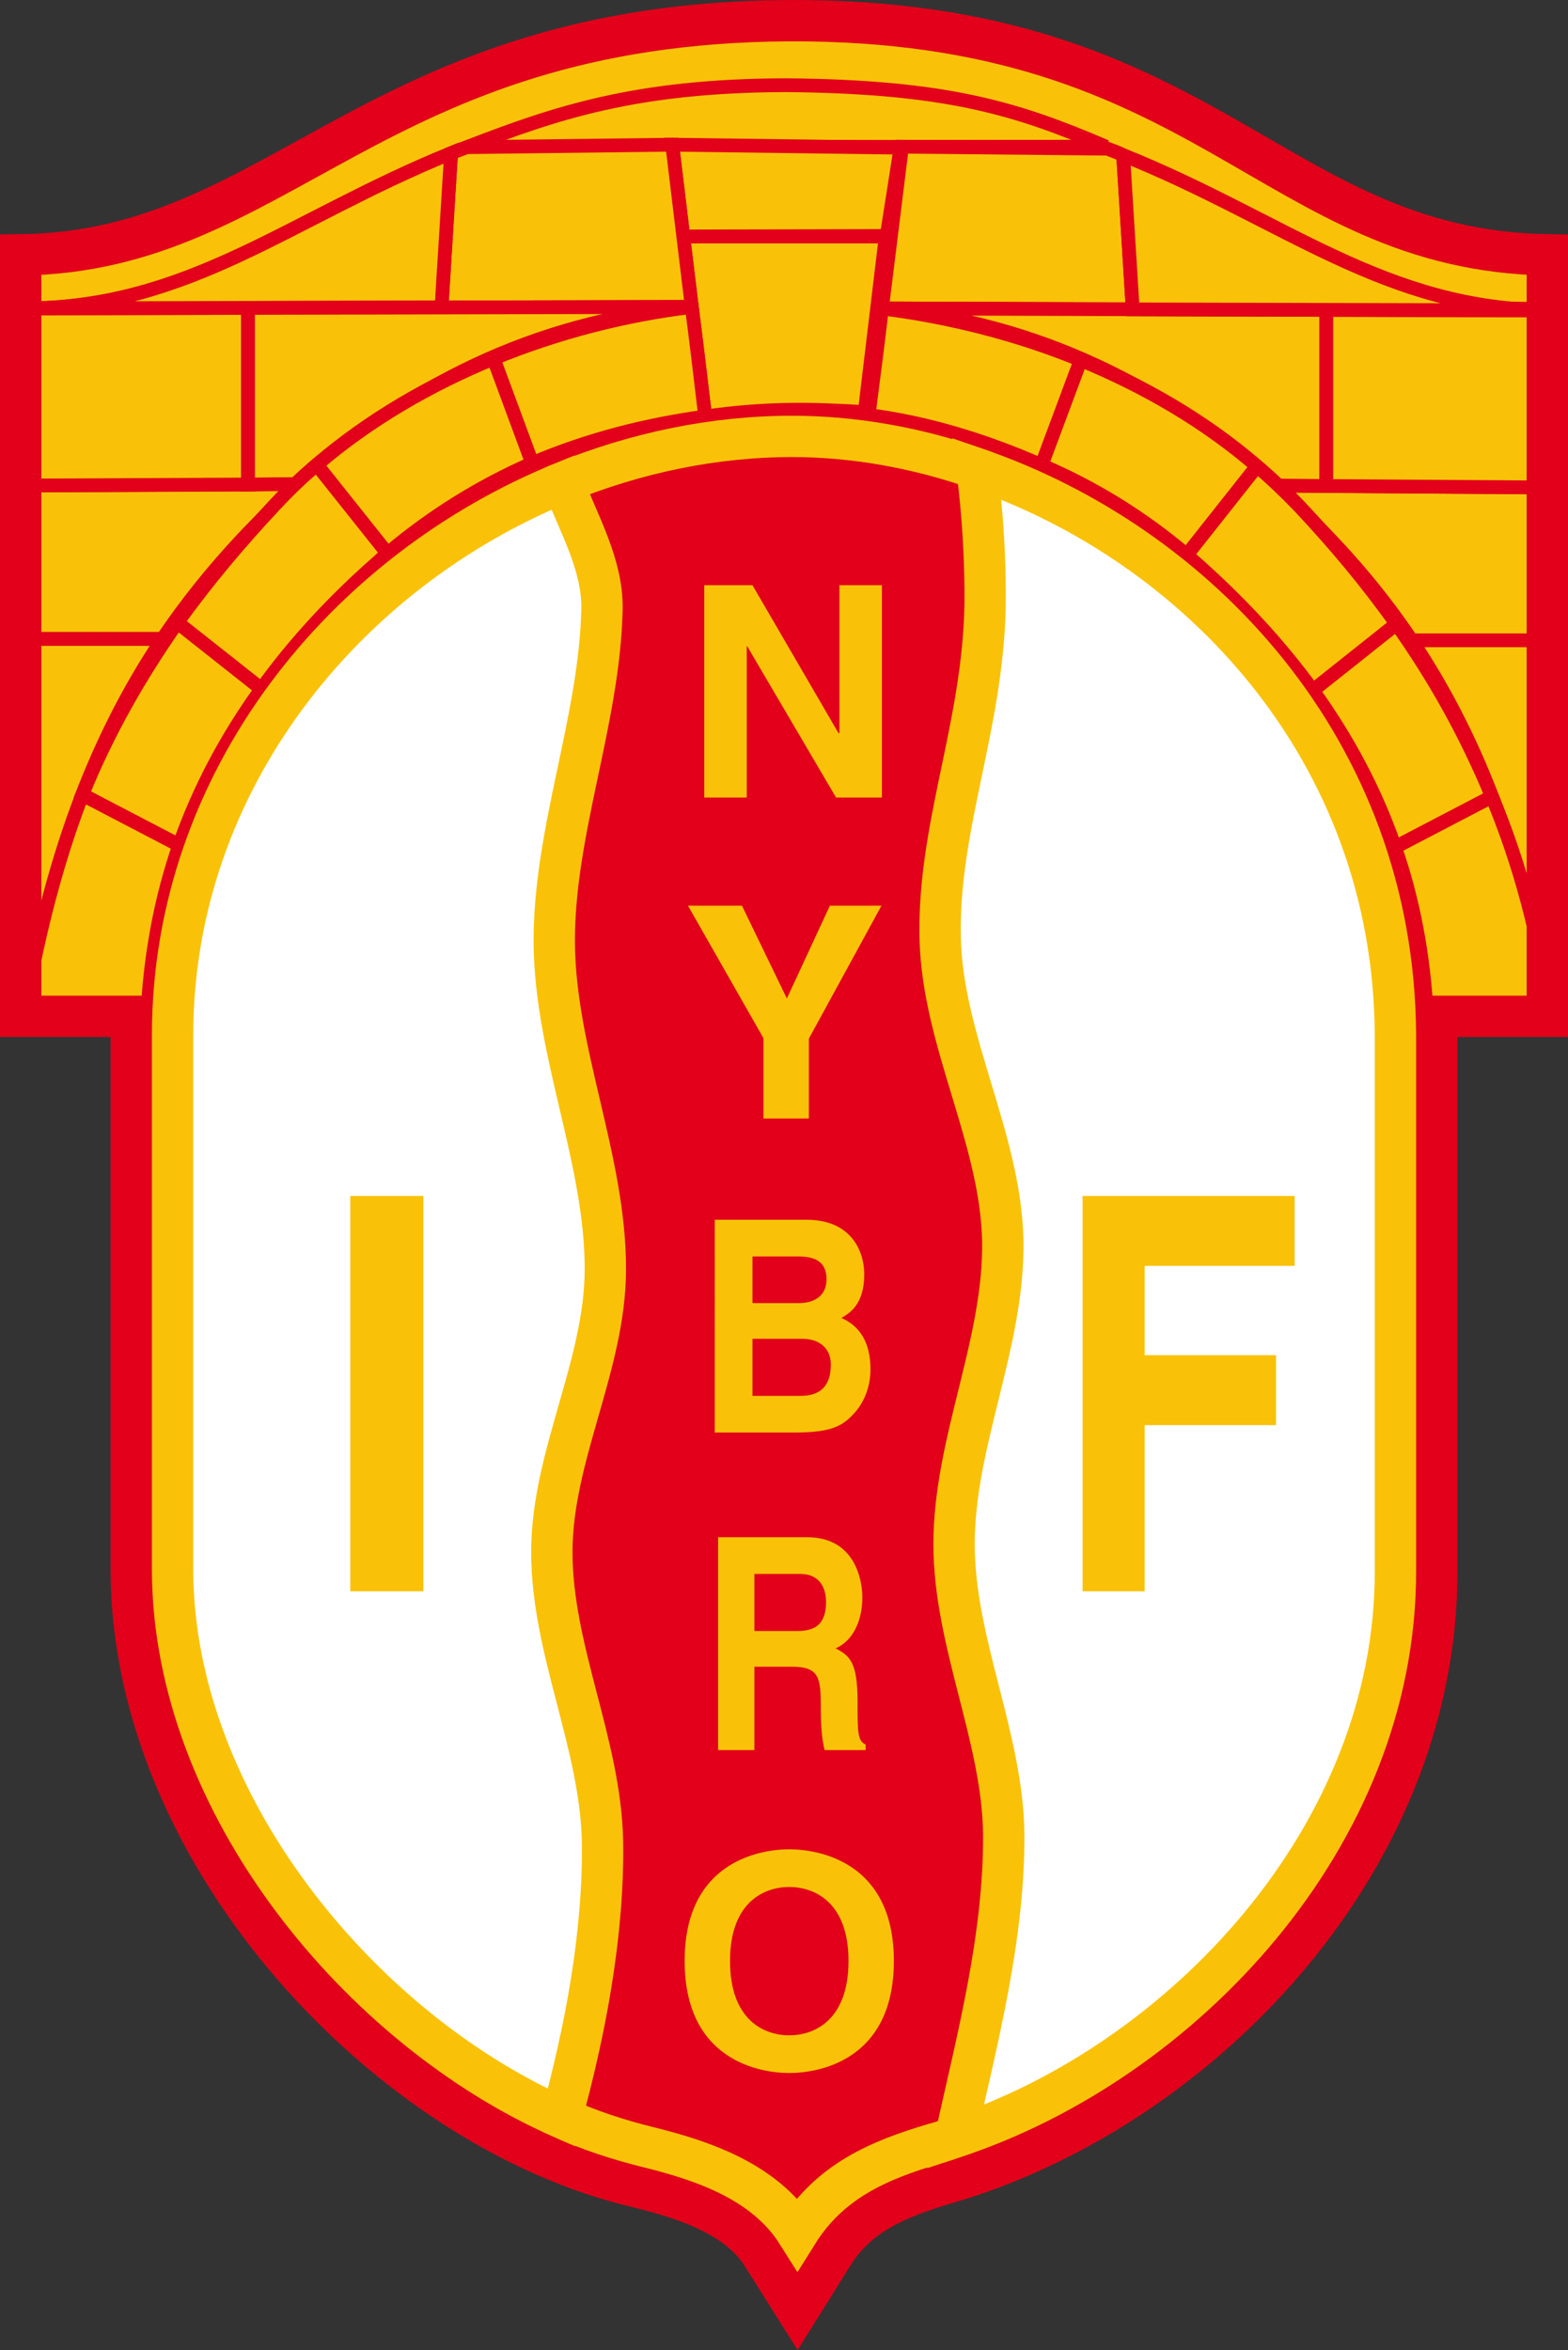 <?xml version="1.0" encoding="utf-8"?>
<!-- Generator: Adobe Illustrator 13.0.0, SVG Export Plug-In . SVG Version: 6.00 Build 14948)  -->
<!DOCTYPE svg PUBLIC "-//W3C//DTD SVG 1.1//EN" "http://www.w3.org/Graphics/SVG/1.1/DTD/svg11.dtd">
<svg version="1.1" id="Ebene_1" xmlns="http://www.w3.org/2000/svg" xmlns:xlink="http://www.w3.org/1999/xlink" x="0px" y="0px"
	 width="340.659px" height="510.593px" viewBox="0 0 340.659 510.593" enable-background="new 0 0 340.659 510.593"
	 xml:space="preserve">
<rect x="0" y="0" width="340.659" height="510.593" fill="#333333" stroke="none"/>
<path fill="none" stroke="#E2001A" stroke-width="26.946" stroke-miterlimit="2.613" d="M37.494,341.107
	c0.103,58.313,53.549,113.824,103.154,125.355c11.313,2.801,25.323,7.219,32.587,18.756c7.059-11.32,17.644-15.85,29.579-19.4
	c50.435-14.555,100.559-64.564,100.354-124.711c0-38.695,0-77.496,0-116.193c-0.416-79.761-70.881-130.097-131.074-130.097
	c-68.287,0-134.6,56.48-134.6,130.097C37.494,263.611,37.494,302.412,37.494,341.107L37.494,341.107z"/>
<path fill-rule="evenodd" clip-rule="evenodd" fill="#F9C209" stroke="#E2001A" stroke-width="2.994" stroke-miterlimit="2.613" d="
	M17.878,172.639c-6.019,14.552-10.377,30.504-12.765,48.396c8.925,0,17.953,0,26.878,0c0.624-13.581,3.01-25.976,6.954-37.402
	L17.878,172.639L17.878,172.639z"/>
<path fill-rule="evenodd" clip-rule="evenodd" fill="#F9C209" stroke="#E2001A" stroke-width="2.994" stroke-miterlimit="2.613" d="
	M5.113,138.795c0,27.593,0,54.539,0,82.239c5.708-33.413,15.048-59.604,30.201-82.239H5.113L5.113,138.795z"/>
<path fill-rule="evenodd" clip-rule="evenodd" fill="#F9C209" stroke="#E2001A" stroke-width="2.994" stroke-miterlimit="2.613" d="
	M35.314,138.795c5.084-7.545,10.792-14.659,17.227-21.558c3.943-4.203,8.095-8.191,12.35-12.07l-59.777,0.322
	c0,10.887,0,22.419,0,33.306H35.314L35.314,138.795z"/>
<path fill-rule="evenodd" clip-rule="evenodd" fill="#F9C209" stroke="#E2001A" stroke-width="2.994" stroke-miterlimit="2.613" d="
	M53.89,66.902L5.113,67.01c0,12.825,0,25.652,0,38.479l48.776-0.215V66.902L53.89,66.902z"/>
<path fill-rule="evenodd" clip-rule="evenodd" fill="#F9C209" stroke="#E2001A" stroke-width="2.994" stroke-miterlimit="2.613" d="
	M176.453,24.435c74.514,27.809,96.41,42.791,160.339,42.683c0-3.989,0-8.3,0-12.18C274.627,52.889,254.078,6.326,177.49,5.033
	C70.495,6.326,62.503,56.124,5.113,55.261c0,3.88,0,7.868,0,11.75C61.154,67.01,82.636,24.867,176.453,24.435L176.453,24.435z"/>
<path fill-rule="evenodd" clip-rule="evenodd" fill="#F9C209" stroke="#E2001A" stroke-width="2.994" stroke-miterlimit="2.613" d="
	M306.695,139.119c-5.086-7.547-10.793-14.66-17.227-21.45c-3.943-4.204-8.095-8.3-12.352-12.18l59.777,0.432
	c0,10.777,0,22.418,0,33.198H306.695L306.695,139.119z"/>
<path fill-rule="evenodd" clip-rule="evenodd" fill="#F9C209" stroke="#E2001A" stroke-width="2.994" stroke-miterlimit="2.613" d="
	M288.118,67.333l48.776,0.108c0,12.826,0,25.652,0,38.48l-48.776-0.324V67.333L288.118,67.333z"/>
<path fill-rule="evenodd" clip-rule="evenodd" fill="#F9C209" stroke="#E2001A" stroke-width="2.994" stroke-miterlimit="2.613" d="
	M336.895,139.119c0,27.7,0,54.646,0,82.239c-5.707-33.306-15.047-59.604-30.199-82.239H336.895L336.895,139.119z"/>
<path fill-rule="evenodd" clip-rule="evenodd" fill="#F9C209" stroke="#E2001A" stroke-width="2.994" stroke-miterlimit="2.613" d="
	M324.13,173.071c6.021,14.442,10.377,30.396,12.765,48.287c-8.924,0-17.953,0-26.877,0c-0.624-13.582-3.012-25.976-6.955-37.293
	L324.13,173.071L324.13,173.071z"/>
<path fill-rule="evenodd" clip-rule="evenodd" fill="#F9C209" stroke="#E2001A" stroke-width="2.994" stroke-miterlimit="2.613" d="
	M240.276,31.87c-19.614-8.407-34.767-13.04-69.532-13.364c-32.585,0.107-49.813,5.928-69.324,13.472L240.276,31.87L240.276,31.87z"
	/>
<path fill-rule="evenodd" clip-rule="evenodd" fill="#F9C209" stroke="#E2001A" stroke-width="2.994" stroke-miterlimit="2.613" d="
	M38.531,135.237c-8.095,11.534-15.152,23.821-20.653,37.402l21.067,10.994c4.359-12.502,10.482-23.711,17.851-33.952L38.531,135.237
	L38.531,135.237z"/>
<path fill-rule="evenodd" clip-rule="evenodd" fill="#F9C209" stroke="#E2001A" stroke-width="2.994" stroke-miterlimit="2.613" d="
	M148.432,51.38l4.774,39.126c12.973-1.833,22.415-1.724,34.661-0.97l4.567-38.156H148.432L148.432,51.38z"/>
<polygon fill-rule="evenodd" clip-rule="evenodd" fill="#F9C209" stroke="#E2001A" stroke-width="2.994" stroke-miterlimit="2.613" points="
	192.643,51.273 195.651,32.087 146.046,31.439 148.432,51.38 192.643,51.273 "/>
<path fill-rule="evenodd" clip-rule="evenodd" fill="#F9C209" stroke="#E2001A" stroke-width="2.994" stroke-miterlimit="2.613" d="
	M95.92,66.793l54.379-0.108l-4.254-35.246l-44.625,0.539c-1.143,0.431-2.388,0.863-3.425,1.295L95.92,66.793L95.92,66.793z"/>
<path fill-rule="evenodd" clip-rule="evenodd" fill="#F9C209" stroke="#E2001A" stroke-width="2.994" stroke-miterlimit="2.613" d="
	M97.996,33.273C62.711,47.608,41.125,67.01,5.113,67.01l90.807-0.217L97.996,33.273L97.996,33.273z"/>
<path fill-rule="evenodd" clip-rule="evenodd" fill="#F9C209" stroke="#E2001A" stroke-width="2.994" stroke-miterlimit="2.613" d="
	M53.89,105.273l11.001-0.107c23.142-20.804,50.748-35.354,85.409-38.481l-96.41,0.217V105.273L53.89,105.273z"/>
<path fill-rule="evenodd" clip-rule="evenodd" fill="#F9C209" stroke="#E2001A" stroke-width="2.994" stroke-miterlimit="2.613" d="
	M68.834,100.962c-3.217,2.694-6.227,5.604-9.133,8.729c-7.679,8.193-14.736,16.6-21.17,25.545l18.265,14.443
	c7.368-10.239,15.981-19.4,25.321-27.592c0.727-0.647,1.349-1.293,2.076-1.834L68.834,100.962L68.834,100.962z"/>
<path fill-rule="evenodd" clip-rule="evenodd" fill="#F9C209" stroke="#E2001A" stroke-width="2.994" stroke-miterlimit="2.613" d="
	M107.232,77.896c-13.906,5.713-27.086,13.365-38.398,23.067l15.359,19.292c10.066-8.515,20.653-14.873,31.446-19.616L107.232,77.896
	L107.232,77.896z"/>
<path fill-rule="evenodd" clip-rule="evenodd" fill="#F9C209" stroke="#E2001A" stroke-width="2.994" stroke-miterlimit="2.613" d="
	M115.639,100.639c12.349-5.282,25.009-8.408,37.567-10.132c-0.935-7.976-1.868-15.844-2.906-23.821
	c-14.424,1.726-29.161,5.498-43.068,11.21L115.639,100.639L115.639,100.639z"/>
<path fill-rule="evenodd" clip-rule="evenodd" fill="#F9C209" stroke="#E2001A" stroke-width="2.994" stroke-miterlimit="2.613" d="
	M303.373,135.561c8.2,11.533,15.152,23.928,20.757,37.51l-21.067,10.994c-4.359-12.611-10.482-23.821-17.848-34.061L303.373,135.561
	L303.373,135.561z"/>
<path fill-rule="evenodd" clip-rule="evenodd" fill="#F9C209" stroke="#E2001A" stroke-width="2.994" stroke-miterlimit="2.613" d="
	M246.089,67.226l-54.483-0.215l4.356-35.14l44.628,0.432c1.14,0.432,2.282,0.863,3.422,1.402L246.089,67.226L246.089,67.226z"/>
<path fill-rule="evenodd" clip-rule="evenodd" fill="#F9C209" stroke="#E2001A" stroke-width="2.994" stroke-miterlimit="2.613" d="
	M288.118,105.597l-11.001-0.108c-23.142-20.695-50.851-35.354-85.512-38.479l96.513,0.322V105.597L288.118,105.597z"/>
<path fill-rule="evenodd" clip-rule="evenodd" fill="#F9C209" stroke="#E2001A" stroke-width="2.994" stroke-miterlimit="2.613" d="
	M273.071,101.285c3.319,2.802,6.331,5.713,9.237,8.73c7.679,8.191,14.736,16.6,21.064,25.545l-18.158,14.443
	c-7.371-10.132-15.984-19.293-25.324-27.593c-0.727-0.646-1.348-1.185-2.077-1.833L273.071,101.285L273.071,101.285z"/>
<path fill-rule="evenodd" clip-rule="evenodd" fill="#F9C209" stroke="#E2001A" stroke-width="2.994" stroke-miterlimit="2.613" d="
	M234.777,78.219c13.904,5.713,27.085,13.365,38.294,23.065l-15.258,19.293c-10.063-8.515-20.651-14.874-31.547-19.509
	L234.777,78.219L234.777,78.219z"/>
<path fill-rule="evenodd" clip-rule="evenodd" fill="#F9C209" stroke="#E2001A" stroke-width="2.994" stroke-miterlimit="2.613" d="
	M244.012,33.704c35.285,14.227,56.871,33.628,92.883,33.737l-90.806-0.215L244.012,33.704L244.012,33.704z"/>
<path fill-rule="evenodd" clip-rule="evenodd" fill="#F9C209" stroke="#E2001A" stroke-width="2.994" stroke-miterlimit="2.613" d="
	M226.267,101.069c-12.246-5.389-24.908-9.27-37.567-10.885c1.037-7.978,1.972-15.199,2.906-23.174
	c14.528,1.831,29.265,5.496,43.172,11.209L226.267,101.069L226.267,101.069z"/>
<path fill-rule="evenodd" clip-rule="evenodd" fill="#E2001A" stroke="#F9C209" stroke-width="8.982" stroke-miterlimit="2.613" d="
	M212.257,101.824c-13.283-4.635-26.982-7.006-40.163-7.006c-17.019,0-33.935,3.558-49.813,10.025l-17.643,53.137l-9.756,203.178
	l27.086,98.947c6.227,2.801,12.558,4.846,18.68,6.357c11.313,2.801,25.323,7.219,32.587,18.756
	c7.059-11.32,17.644-15.85,29.579-19.4c1.658-0.434,3.217-0.973,4.772-1.512l41.719-107.572l-1.245-174.611L212.257,101.824
	L212.257,101.824z"/>
<path fill="none" stroke="#E2001A" stroke-width="8.982" stroke-miterlimit="2.613" d="M336.168,220.819H4.491
	c0-55.187,0-110.265,0-165.451C61.051,54.722,80.872,5.033,171.265,4.494c91.222-0.431,104.815,49.797,164.903,50.874V220.819
	L336.168,220.819z"/>
<path fill-rule="evenodd" clip-rule="evenodd" fill="#FFFFFF" stroke="#F9C209" stroke-width="8.982" stroke-miterlimit="2.613" d="
	M122.28,104.843c-47.427,19.293-84.787,64.887-84.787,120.072c0,38.697,0,77.498,0,116.193
	c0.103,50.982,41.096,99.914,84.475,118.998c5.084-18.539,9.236-39.773,8.925-60.041c-0.415-21.34-11.104-41.713-11.001-63.158
	c0.104-20.695,11.521-40.207,11.624-60.902c0.104-23.93-10.897-47.102-11.104-71.137c-0.104-24.467,9.858-48.18,10.378-72.647
	C130.894,122.626,125.808,114.004,122.28,104.843L122.28,104.843z"/>
<path fill-rule="evenodd" clip-rule="evenodd" fill="#FFFFFF" stroke="#F9C209" stroke-width="8.982" stroke-miterlimit="2.613" d="
	M207.587,464.307c48.776-16.166,95.786-64.998,95.581-123.199c0-38.695,0-77.496,0-116.193
	c-0.313-62.3-43.38-106.708-90.911-123.091c1.245,9.916,1.866,19.834,1.764,29.748c-0.519,26.517-10.377,48.182-9.756,72.541
	c0.624,22.311,13.075,43.113,13.597,65.317c0.413,22.313-10.585,43.764-10.585,66.07c0,21.346,10.585,42.041,10.793,63.059
	C218.172,420.76,212.465,442.428,207.587,464.307L207.587,464.307z"/>
<polygon fill-rule="evenodd" clip-rule="evenodd" fill="#F9C209" points="182.368,159.273 182.16,159.273 163.48,127.152 
	152.998,127.152 152.998,173.286 162.235,173.286 162.235,140.412 162.338,140.412 181.642,173.286 191.605,173.286 
	191.605,127.152 182.368,127.152 182.368,159.273 "/>
<polygon fill-rule="evenodd" clip-rule="evenodd" fill="#F9C209" points="175.727,225.669 191.5,196.784 180.294,196.784 
	170.953,216.94 161.197,196.784 149.471,196.784 165.867,225.562 165.867,243.023 175.727,243.023 175.727,225.669 "/>
<path fill-rule="evenodd" clip-rule="evenodd" fill="#F9C209" d="M155.282,311.248h17.331c8.408,0,10.585-1.611,12.973-4.201
	c2.18-2.373,3.53-5.818,3.53-9.486c0-4.523-1.351-9.053-6.331-11.209c1.658-0.967,4.98-2.801,4.98-9.486
	c0-4.74-2.596-11.854-12.557-11.854h-19.926V311.248L155.282,311.248z M163.48,290.881h10.897c3.112,0,6.121,1.617,6.121,5.602
	c0,4.746-2.385,6.791-6.537,6.791H163.48V290.881L163.48,290.881z M163.48,272.986h9.858c3.841,0,6.226,1.189,6.226,4.957
	c0,3.668-2.698,5.174-6.018,5.174H163.48V272.986L163.48,272.986z"/>
<path fill-rule="evenodd" clip-rule="evenodd" fill="#F9C209" d="M156.008,380.236h7.887v-18.111h8.199
	c5.915,0,6.229,2.479,6.229,8.73c0,4.852,0.311,7.225,0.829,9.381h8.924v-1.189c-1.764-0.861-1.764-2.479-1.764-9.27
	c0-8.619-1.661-10.025-4.772-11.637c3.735-1.617,5.81-5.93,5.81-11.104c0-3.99-1.764-13.043-11.936-13.043h-19.405V380.236
	L156.008,380.236z M163.895,354.367v-12.398h9.963c4.669,0,5.604,3.668,5.604,6.035c0,4.635-2.077,6.363-6.227,6.363H163.895
	L163.895,354.367z"/>
<path fill-rule="evenodd" clip-rule="evenodd" fill="#F9C209" d="M148.744,426.045c0,21.768,16.5,24.357,22.727,24.357
	s22.727-2.59,22.727-24.357c0-21.668-16.5-24.252-22.727-24.252S148.744,404.377,148.744,426.045L148.744,426.045z M158.603,426.045
	c0-12.938,7.576-16.061,12.869-16.061s12.869,3.123,12.869,16.061c0,13.037-7.576,16.166-12.869,16.166
	S158.603,439.082,158.603,426.045L158.603,426.045z"/>
<polygon fill-rule="evenodd" clip-rule="evenodd" fill="#F9C209" points="91.977,259.838 76.098,259.838 76.098,345.742 
	91.977,345.742 91.977,259.838 "/>
<polygon fill-rule="evenodd" clip-rule="evenodd" fill="#F9C209" points="248.682,309.637 277.223,309.637 277.223,294.438 
	248.682,294.438 248.682,275.037 281.269,275.037 281.269,259.838 235.19,259.838 235.19,345.742 248.682,345.742 248.682,309.637 
	"/>
</svg>
